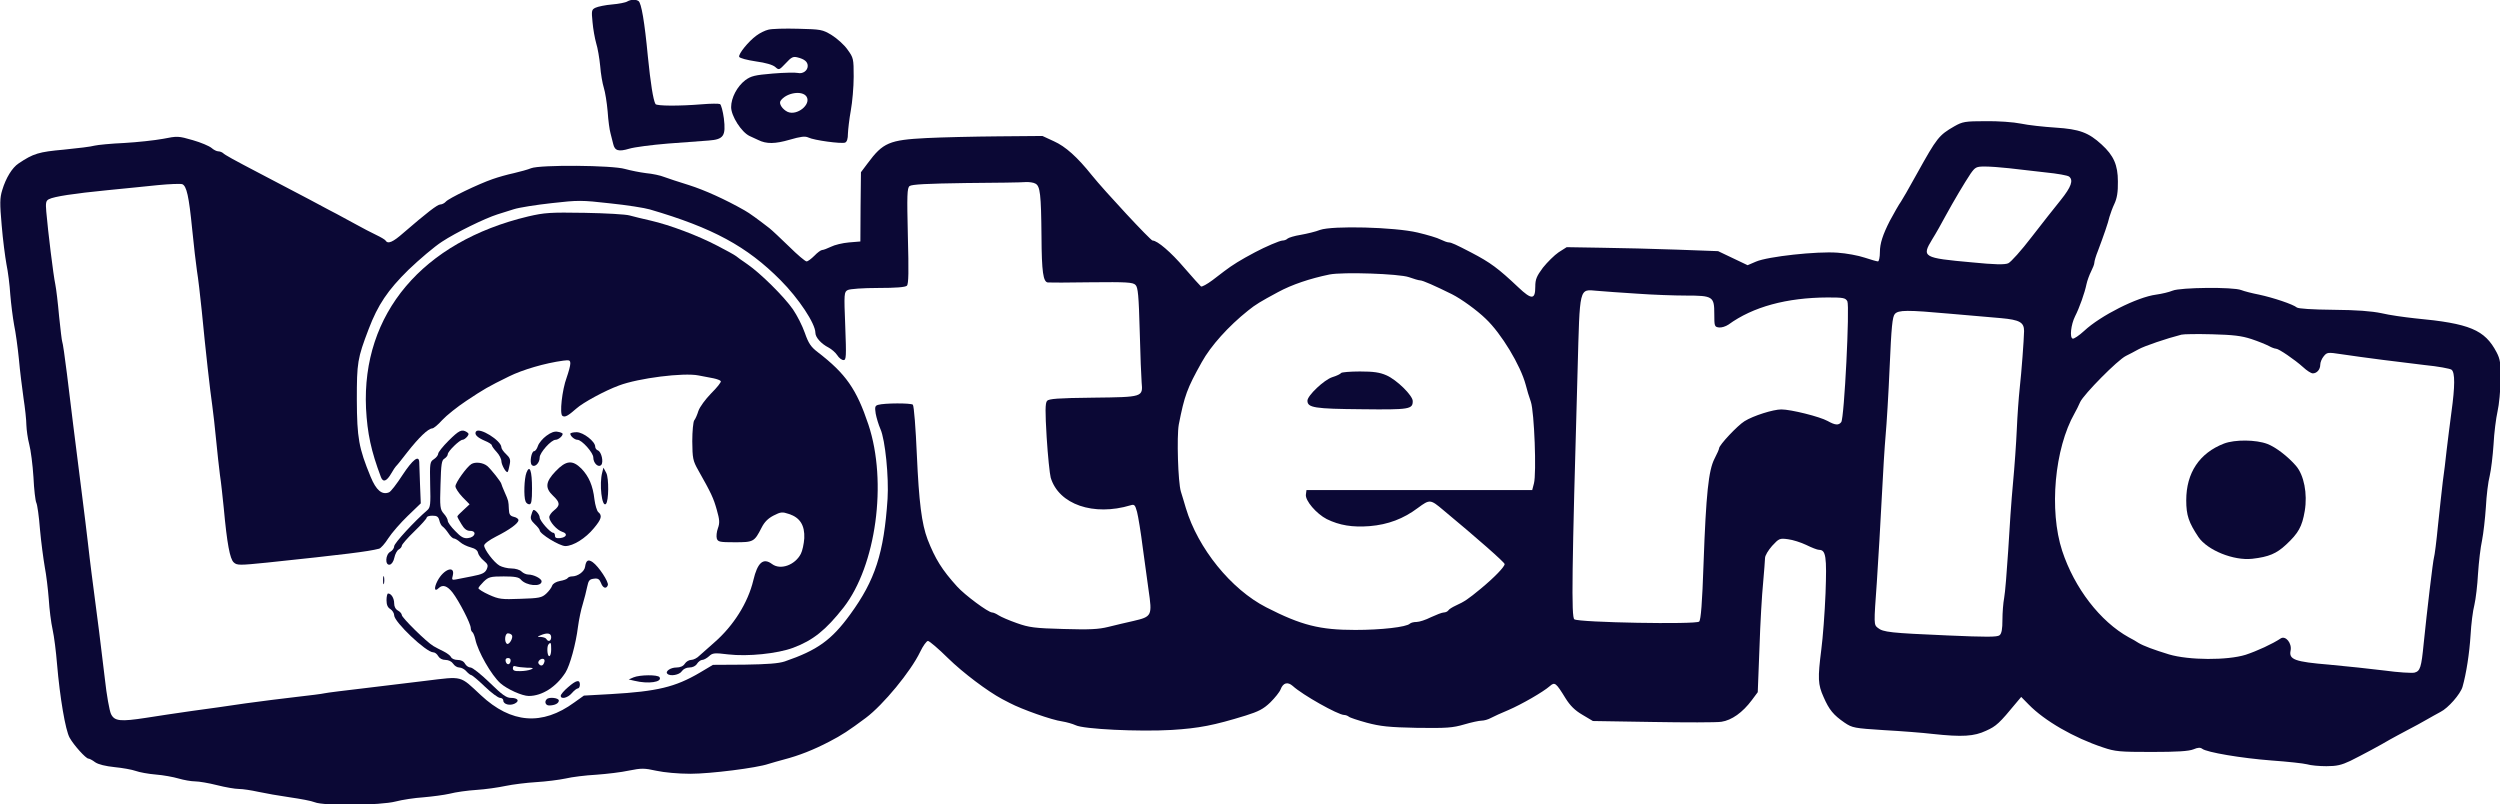<svg width="314" height="101" viewBox="0 0 314 101" fill="none" xmlns="http://www.w3.org/2000/svg">
<g clip-path="url(#clip0_11_49)">
<path d="M78.797 0.179C78.581 0.322 77.715 0.489 76.874 0.56C76.032 0.632 75.118 0.822 74.806 0.965C74.301 1.204 74.277 1.323 74.421 2.777C74.493 3.635 74.709 4.827 74.878 5.422C75.07 6.018 75.287 7.305 75.383 8.283C75.455 9.26 75.671 10.499 75.84 11.024C76.008 11.548 76.224 12.883 76.321 14.003C76.393 15.123 76.561 16.339 76.681 16.744C76.778 17.125 76.946 17.745 77.018 18.079C77.21 18.937 77.691 19.08 79.038 18.675C79.663 18.484 81.852 18.198 83.896 18.031C85.94 17.888 88.248 17.697 89.018 17.65C90.893 17.507 91.182 17.078 90.917 14.861C90.797 13.979 90.581 13.169 90.436 13.073C90.292 13.002 89.282 13.002 88.176 13.097C85.242 13.336 82.501 13.312 82.332 13.073C82.044 12.597 81.707 10.428 81.371 7.091C80.962 2.753 80.553 0.346 80.192 0.131C79.832 -0.107 79.278 -0.083 78.797 0.179Z" fill="#0B0835"/>
<path d="M96.496 3.73C96.088 3.825 95.414 4.159 95.005 4.469C94.019 5.184 92.721 6.781 92.841 7.139C92.913 7.305 93.827 7.544 94.933 7.711C96.16 7.877 97.074 8.14 97.386 8.426C97.843 8.831 97.867 8.807 98.685 7.949C99.406 7.162 99.623 7.067 100.176 7.21C101.041 7.425 101.45 7.758 101.45 8.283C101.45 8.878 100.825 9.307 100.224 9.164C99.935 9.093 98.516 9.117 97.074 9.236C94.789 9.427 94.332 9.546 93.611 10.07C92.577 10.857 91.831 12.287 91.831 13.455C91.831 14.575 93.13 16.601 94.14 17.078C94.525 17.244 95.005 17.483 95.222 17.578C96.256 18.102 97.362 18.079 99.166 17.554C100.56 17.149 101.114 17.078 101.522 17.268C102.244 17.626 105.659 18.079 106.139 17.912C106.38 17.817 106.5 17.435 106.5 16.768C106.524 16.243 106.669 14.932 106.861 13.884C107.053 12.835 107.222 10.928 107.222 9.641C107.222 7.377 107.198 7.258 106.452 6.233C106.043 5.637 105.129 4.827 104.48 4.421C103.302 3.706 103.134 3.682 100.248 3.611C98.588 3.563 96.905 3.611 96.496 3.73ZM101.306 12.144C101.907 13.121 100.104 14.575 98.925 14.051C98.276 13.741 97.795 13.026 98.035 12.668C98.733 11.643 100.777 11.31 101.306 12.144Z" fill="#0B0835"/>
<path d="M245.47 15.862C243.523 16.982 243.282 17.292 240.805 21.749C239.723 23.704 238.93 25.086 238.761 25.325C238.569 25.563 237.799 26.921 237.366 27.732C236.477 29.472 236.116 30.592 236.116 31.641C236.116 32.308 235.996 32.833 235.876 32.833C235.731 32.833 234.986 32.618 234.192 32.356C233.423 32.094 231.884 31.808 230.777 31.736C228.228 31.545 222.048 32.213 220.557 32.856L219.499 33.309L217.648 32.427L215.796 31.545L210.626 31.355C207.788 31.259 203.508 31.14 201.103 31.116L196.774 31.045L195.764 31.688C195.235 32.046 194.346 32.928 193.792 33.619C192.999 34.692 192.831 35.073 192.831 36.026C192.831 37.647 192.374 37.671 190.714 36.098C188.189 33.714 187.203 32.975 184.775 31.712C182.899 30.735 182.274 30.449 181.985 30.449C181.793 30.449 181.336 30.282 180.951 30.091C180.566 29.877 179.268 29.496 178.065 29.21C175.156 28.518 167.364 28.328 165.801 28.876C165.272 29.09 164.166 29.353 163.372 29.496C162.603 29.615 161.833 29.853 161.713 29.972C161.569 30.115 161.304 30.211 161.088 30.211C160.751 30.211 158.924 30.997 157.625 31.688C155.821 32.642 154.787 33.285 153.753 34.072C153.633 34.167 152.96 34.668 152.286 35.192C151.613 35.693 150.964 36.05 150.844 35.979C150.723 35.883 149.786 34.835 148.751 33.643C147.068 31.665 145.361 30.211 144.76 30.211C144.519 30.211 138.748 24.014 137.137 22.012C135.309 19.723 133.818 18.389 132.375 17.745L130.932 17.078L125.401 17.125C122.347 17.149 118.283 17.244 116.36 17.34C111.694 17.578 110.901 17.912 108.977 20.51L108.135 21.63L108.087 25.992L108.063 30.33L106.62 30.449C105.827 30.52 104.817 30.759 104.36 30.997C103.903 31.212 103.422 31.402 103.254 31.402C103.109 31.402 102.677 31.712 102.292 32.117C101.907 32.499 101.474 32.833 101.306 32.833C101.137 32.833 100.152 31.998 99.118 30.973C98.083 29.972 96.977 28.924 96.641 28.661C95.318 27.637 94.092 26.731 93.514 26.421C91.086 25.038 88.489 23.871 86.541 23.251C85.29 22.869 83.871 22.393 83.415 22.226C82.958 22.035 81.948 21.821 81.154 21.749C80.385 21.654 79.206 21.416 78.509 21.225C76.946 20.748 67.832 20.677 66.701 21.13C66.317 21.296 65.331 21.559 64.537 21.749C63.744 21.916 62.565 22.25 61.892 22.488C60.088 23.108 56.337 24.919 56 25.325C55.832 25.515 55.519 25.682 55.303 25.682C54.942 25.682 53.62 26.707 50.662 29.257C49.339 30.425 48.714 30.687 48.425 30.211C48.353 30.091 47.824 29.782 47.271 29.519C46.718 29.257 45.516 28.637 44.578 28.113C43.664 27.613 42.63 27.064 42.293 26.874C41.957 26.707 41.524 26.469 41.331 26.373C40.61 25.968 38.205 24.705 32.794 21.869C29.187 19.985 28.25 19.461 28.009 19.223C27.865 19.104 27.6 19.008 27.408 19.008C27.215 19.008 26.831 18.818 26.566 18.579C26.278 18.341 25.22 17.888 24.21 17.602C22.406 17.078 22.286 17.078 20.482 17.435C19.448 17.626 17.26 17.864 15.601 17.959C13.941 18.031 12.282 18.198 11.873 18.293C11.489 18.412 9.757 18.627 8.026 18.794C4.875 19.08 4.202 19.27 2.326 20.534C1.533 21.058 0.739 22.345 0.282 23.871C-0.03 24.872 -0.03 25.563 0.21 28.28C0.354 30.068 0.643 32.26 0.811 33.19C1.004 34.096 1.22 35.812 1.292 37.004C1.389 38.172 1.605 39.888 1.773 40.817C1.966 41.723 2.23 43.654 2.374 45.107C2.495 46.538 2.783 48.754 2.952 49.993C3.144 51.233 3.312 52.758 3.312 53.378C3.336 53.998 3.481 55.094 3.673 55.809C3.865 56.524 4.106 58.383 4.202 59.933C4.274 61.482 4.443 62.912 4.563 63.15C4.683 63.365 4.899 64.867 5.02 66.487C5.164 68.084 5.453 70.229 5.621 71.207C5.813 72.184 6.03 74.019 6.126 75.258C6.198 76.498 6.414 78.214 6.607 79.072C6.799 79.93 7.04 81.861 7.16 83.362C7.521 87.605 8.218 91.728 8.747 92.658C9.276 93.611 10.791 95.28 11.104 95.28C11.224 95.28 11.609 95.47 11.945 95.733C12.354 96.019 13.268 96.233 14.398 96.352C15.384 96.448 16.587 96.662 17.043 96.829C17.5 96.996 18.655 97.21 19.568 97.282C20.506 97.353 21.781 97.592 22.43 97.782C23.079 97.973 24.017 98.14 24.498 98.14C24.979 98.14 26.23 98.354 27.264 98.617C28.298 98.879 29.524 99.093 30.005 99.093C30.486 99.093 31.568 99.26 32.434 99.451C33.3 99.641 35.079 99.951 36.402 100.142C37.724 100.333 39.143 100.595 39.528 100.762C40.658 101.238 47.776 101.167 49.7 100.666C50.517 100.452 52.081 100.213 53.187 100.142C54.269 100.047 55.76 99.856 56.481 99.689C57.203 99.498 58.718 99.284 59.848 99.212C60.978 99.141 62.613 98.903 63.503 98.712C64.417 98.521 66.148 98.307 67.351 98.235C68.577 98.164 70.237 97.949 71.03 97.782C71.824 97.592 73.555 97.377 74.878 97.306C76.2 97.21 78.052 96.996 79.014 96.781C80.577 96.471 80.913 96.471 82.428 96.805C83.415 97.02 85.194 97.186 86.709 97.186C89.234 97.186 95.078 96.448 96.52 95.947C96.929 95.828 97.795 95.566 98.444 95.399C100.368 94.898 102.172 94.183 104.143 93.158C105.755 92.324 106.62 91.752 108.761 90.155C110.925 88.534 114.388 84.34 115.566 81.885C115.927 81.122 116.384 80.502 116.552 80.502C116.72 80.502 117.875 81.479 119.077 82.671C120.953 84.506 124.031 86.818 125.858 87.796C126.123 87.939 126.556 88.153 126.82 88.296C128.359 89.106 132.135 90.441 133.409 90.608C133.986 90.703 134.732 90.918 135.093 91.085C136.054 91.585 143.052 91.919 147.164 91.681C150.603 91.466 152.455 91.109 156.471 89.869C158.058 89.369 158.683 89.059 159.549 88.225C160.126 87.653 160.727 86.914 160.847 86.58C161.16 85.746 161.737 85.603 162.362 86.151C163.613 87.295 168.038 89.774 168.807 89.798C168.999 89.798 169.264 89.893 169.408 90.012C169.529 90.131 170.538 90.465 171.669 90.775C173.376 91.228 174.434 91.347 177.969 91.418C181.721 91.466 182.442 91.418 183.909 90.989C184.799 90.727 185.785 90.513 186.097 90.513C186.386 90.513 186.915 90.37 187.252 90.179C187.612 89.988 188.598 89.535 189.464 89.178C191.123 88.463 193.816 86.914 194.658 86.175C195.283 85.627 195.428 85.746 196.63 87.7C197.207 88.63 197.808 89.226 198.746 89.774L200.069 90.56L207.572 90.68C211.708 90.751 215.579 90.751 216.205 90.656C217.503 90.465 218.874 89.488 220.028 87.939L220.774 86.938L220.99 81.36C221.086 78.285 221.303 74.615 221.447 73.209C221.567 71.778 221.688 70.372 221.688 70.086C221.688 69.776 222.096 69.109 222.577 68.561C223.443 67.631 223.515 67.584 224.573 67.727C225.174 67.798 226.208 68.132 226.858 68.442C227.531 68.775 228.252 69.061 228.469 69.061C229.335 69.061 229.455 69.896 229.287 74.52C229.19 76.951 228.95 80.121 228.757 81.575C228.301 85.198 228.325 85.96 229.046 87.557C229.743 89.154 230.272 89.798 231.691 90.775C232.653 91.418 232.894 91.466 236.621 91.704C238.785 91.824 241.551 92.038 242.729 92.181C246.48 92.586 247.947 92.491 249.462 91.776C250.737 91.204 251.122 90.846 253.262 88.248L253.863 87.533L254.801 88.487C256.797 90.537 260.476 92.658 264.131 93.873C265.67 94.398 266.223 94.445 270.263 94.445C273.486 94.445 274.929 94.35 275.506 94.112C276.059 93.873 276.371 93.873 276.588 94.04C277.141 94.493 281.542 95.232 285.317 95.518C287.313 95.661 289.309 95.876 289.766 95.995C290.223 96.138 291.305 96.233 292.195 96.233C293.493 96.233 294.094 96.09 295.201 95.566C296.692 94.827 299 93.587 300.203 92.872C300.611 92.658 301.573 92.11 302.367 91.704C303.16 91.299 304.243 90.703 304.772 90.394C305.301 90.084 306.094 89.655 306.527 89.416C307.489 88.94 309.028 87.176 309.292 86.27C309.773 84.578 310.158 82.051 310.302 79.787C310.375 78.405 310.591 76.689 310.783 75.974C310.952 75.258 311.168 73.471 311.24 72.041C311.337 70.587 311.553 68.728 311.745 67.87C311.914 67.012 312.13 65.129 312.226 63.699C312.298 62.245 312.515 60.481 312.707 59.766C312.876 59.051 313.092 57.263 313.188 55.833C313.26 54.379 313.501 52.52 313.693 51.662C313.886 50.828 314.054 49.04 314.078 47.705C314.102 45.632 314.03 45.131 313.573 44.249C312.082 41.413 310.206 40.626 303.329 39.983C302.006 39.84 300.106 39.578 299.12 39.339C297.846 39.077 296.042 38.934 293.06 38.91C290.415 38.886 288.684 38.767 288.491 38.624C288.01 38.219 285.51 37.385 283.73 37.004C282.864 36.837 281.854 36.575 281.494 36.431C280.46 36.026 273.871 36.098 272.885 36.503C272.428 36.694 271.514 36.908 270.817 37.004C268.436 37.313 263.819 39.649 261.775 41.556C261.125 42.152 260.476 42.581 260.332 42.533C259.923 42.414 260.115 40.77 260.62 39.745C261.173 38.672 261.847 36.765 262.063 35.693C262.159 35.24 262.424 34.525 262.64 34.096C262.857 33.667 263.049 33.19 263.049 32.999C263.049 32.809 263.242 32.141 263.506 31.498C264.203 29.639 264.781 27.994 264.949 27.231C265.069 26.826 265.334 26.087 265.574 25.587C265.887 24.919 266.031 24.133 266.007 22.798C266.007 20.724 265.478 19.533 263.963 18.15C262.328 16.649 261.173 16.22 258.192 16.029C256.701 15.934 254.729 15.719 253.839 15.528C252.925 15.338 250.929 15.195 249.39 15.219C246.793 15.219 246.48 15.29 245.47 15.862ZM252.348 21.13C253.406 21.249 255.474 21.487 256.917 21.654C258.384 21.797 259.707 22.035 259.875 22.178C260.452 22.631 260.139 23.489 258.841 25.11C258.095 26.016 256.46 28.113 255.162 29.782C253.887 31.45 252.564 32.928 252.228 33.071C251.771 33.261 250.544 33.238 247.659 32.952C241.527 32.403 241.334 32.284 242.681 30.068C243.162 29.305 243.907 27.97 244.364 27.112C245.422 25.181 246.721 22.989 247.515 21.797C248.092 20.987 248.236 20.915 249.294 20.915C249.919 20.915 251.29 21.01 252.348 21.13ZM130.043 23.06C130.644 23.37 130.764 24.347 130.812 29.734C130.836 34.167 131.028 35.407 131.606 35.478C131.75 35.502 134.203 35.502 137.064 35.454C141.489 35.407 142.307 35.454 142.619 35.788C142.932 36.074 143.028 37.123 143.148 41.58C143.221 44.559 143.341 47.467 143.389 48.015C143.557 49.874 143.581 49.874 137.329 49.946C132.856 49.993 131.726 50.089 131.509 50.351C131.269 50.637 131.269 51.686 131.461 54.927C131.606 57.263 131.846 59.528 131.966 59.98C132.976 63.365 137.353 64.867 142.018 63.46C142.475 63.317 142.571 63.413 142.812 64.294C142.956 64.843 143.293 66.869 143.533 68.799C143.798 70.706 144.11 73.09 144.255 74.067C144.736 77.356 144.687 77.451 142.331 77.999C141.465 78.19 140.07 78.524 139.205 78.738C137.954 79.048 136.848 79.096 133.553 79.001C129.946 78.905 129.249 78.81 127.71 78.262C126.748 77.928 125.714 77.475 125.425 77.284C125.137 77.094 124.776 76.927 124.608 76.927C124.127 76.927 121.169 74.734 120.207 73.662C118.307 71.564 117.466 70.205 116.504 67.751C115.758 65.772 115.422 63.055 115.157 57.144C115.013 53.807 114.796 50.971 114.652 50.828C114.436 50.613 111.093 50.613 110.276 50.852C109.891 50.971 109.867 51.138 109.987 51.948C110.083 52.472 110.348 53.354 110.588 53.902C111.189 55.261 111.646 59.933 111.478 62.65C111.021 69.49 109.915 72.875 106.789 77.165C104.432 80.407 102.652 81.67 98.564 83.076C97.771 83.338 96.376 83.434 93.514 83.481L89.547 83.505L87.863 84.506C84.809 86.294 82.549 86.842 76.753 87.176L73.339 87.367L72.136 88.225C68.096 91.18 64.201 90.87 60.401 87.319C57.708 84.816 58.189 84.935 53.475 85.507C52.417 85.65 49.219 86.008 46.381 86.365C43.544 86.699 40.995 87.009 40.73 87.081C40.466 87.152 38.903 87.343 37.243 87.533C35.584 87.724 32.698 88.082 30.823 88.344C28.923 88.63 25.893 89.059 24.089 89.297C22.262 89.559 19.689 89.941 18.366 90.155C15.12 90.656 14.374 90.584 13.941 89.678C13.749 89.273 13.388 87.295 13.172 85.269C12.787 81.98 12.186 77.118 11.489 71.922C11.368 70.944 11.152 69.228 11.032 68.108C10.911 66.988 10.575 64.342 10.31 62.221C9.396 54.975 8.867 50.828 8.41 46.967C8.146 44.821 7.881 43.01 7.809 42.891C7.761 42.795 7.593 41.365 7.424 39.745C7.28 38.1 7.064 36.288 6.943 35.693C6.703 34.596 6.03 29.09 5.813 26.588C5.717 25.468 5.765 25.205 6.15 25.015C6.799 24.681 9.3 24.3 13.436 23.894C15.48 23.68 18.366 23.418 19.833 23.251C21.3 23.108 22.671 23.06 22.887 23.132C23.44 23.346 23.729 24.657 24.137 28.78C24.33 30.806 24.618 33.166 24.739 34.024C24.883 34.882 25.147 37.123 25.34 39.029C25.821 44.035 26.398 49.159 26.662 50.947C26.783 51.805 26.999 53.736 27.143 55.237C27.288 56.739 27.504 58.717 27.624 59.647C27.769 60.552 27.961 62.435 28.105 63.818C28.514 68.275 28.875 70.205 29.356 70.635C29.765 71.016 30.053 71.016 33.588 70.658C43.327 69.633 46.237 69.276 47.608 68.918C47.824 68.871 48.353 68.275 48.786 67.584C49.219 66.916 50.325 65.653 51.215 64.795L52.85 63.222L52.754 60.838C52.706 59.528 52.658 58.264 52.658 58.026C52.61 57.12 51.84 57.716 50.566 59.647C49.844 60.767 49.075 61.768 48.858 61.839C47.968 62.197 47.247 61.577 46.55 59.885C45.059 56.262 44.842 55.023 44.818 50.232C44.818 45.536 44.89 45.036 46.309 41.318C47.464 38.291 48.69 36.455 51.311 33.881C52.682 32.57 54.557 30.973 55.519 30.354C57.251 29.21 60.906 27.422 62.493 26.921C62.95 26.778 63.888 26.492 64.537 26.278C65.21 26.063 67.327 25.73 69.275 25.515C72.641 25.134 73.026 25.134 76.609 25.539C78.701 25.753 80.962 26.111 81.611 26.302C89.522 28.614 93.827 30.95 98.035 35.192C100.32 37.48 102.412 40.65 102.412 41.794C102.412 42.366 103.133 43.177 104.071 43.654C104.432 43.844 104.937 44.273 105.153 44.607C105.37 44.964 105.731 45.227 105.947 45.227C106.284 45.227 106.308 44.821 106.163 40.96C105.995 36.837 106.019 36.67 106.476 36.431C106.741 36.288 108.4 36.169 110.276 36.169C112.536 36.169 113.714 36.074 113.907 35.883C114.123 35.669 114.147 34.096 114.027 29.639C113.907 24.514 113.931 23.608 114.243 23.37C114.508 23.155 116.432 23.06 121.313 22.989C124.993 22.965 128.383 22.917 128.816 22.869C129.249 22.846 129.802 22.917 130.043 23.06ZM176.959 34.811C177.56 35.025 178.186 35.216 178.378 35.216C178.691 35.216 180.254 35.907 182.37 36.956C183.548 37.552 185.496 38.958 186.602 40.031C188.574 41.89 190.979 45.894 191.628 48.325C191.772 48.921 192.061 49.874 192.277 50.47C192.71 51.757 192.999 59.456 192.662 60.719L192.446 61.553H178.258H164.094L164.022 62.102C163.901 62.864 165.344 64.533 166.643 65.2C168.254 65.987 169.865 66.249 172.029 66.082C174.338 65.891 176.286 65.153 178.089 63.794C179.58 62.697 179.652 62.697 181.264 64.056C185.544 67.608 188.983 70.635 188.983 70.849C188.983 71.183 187.732 72.494 185.977 73.948C184.39 75.258 183.933 75.568 182.827 76.069C182.418 76.26 181.985 76.522 181.913 76.665C181.817 76.808 181.552 76.927 181.336 76.927C181.119 76.927 180.398 77.213 179.725 77.523C179.075 77.856 178.258 78.119 177.921 78.119C177.56 78.119 177.2 78.214 177.079 78.333C176.647 78.762 173.472 79.12 170.226 79.12C165.777 79.12 163.469 78.548 159.044 76.283C154.619 74.019 150.459 68.871 148.944 63.818C148.727 63.103 148.463 62.173 148.319 61.744C147.958 60.576 147.79 54.832 148.054 53.33C148.776 49.66 149.088 48.802 150.94 45.489C152.07 43.439 154.306 40.96 156.759 39.006C157.697 38.243 158.346 37.862 160.511 36.694C162.266 35.74 164.551 34.978 166.979 34.477C168.687 34.143 175.733 34.382 176.959 34.811ZM205.624 36.884C207.572 37.027 210.337 37.123 211.756 37.123C215.147 37.123 215.315 37.242 215.315 39.435C215.315 40.96 215.339 41.056 215.892 41.127C216.205 41.175 216.734 41.008 217.094 40.77C220.173 38.529 224.405 37.385 229.551 37.361C231.523 37.361 231.787 37.409 232.028 37.838C232.341 38.434 231.643 52.568 231.258 53.02C230.922 53.45 230.489 53.402 229.551 52.877C228.565 52.329 224.934 51.424 223.732 51.424C222.722 51.424 220.221 52.21 219.114 52.901C218.249 53.426 215.916 55.905 215.916 56.31C215.916 56.429 215.652 57.025 215.339 57.621C214.594 59.075 214.281 62.006 213.968 70.73C213.8 75.711 213.632 77.856 213.415 78.071C213.03 78.452 198.313 78.19 197.736 77.785C197.351 77.499 197.424 71.802 198.145 46.538C198.434 35.859 198.313 36.336 200.598 36.527C201.415 36.598 203.676 36.765 205.624 36.884ZM245.014 39.411C247.322 39.602 250.184 39.864 251.338 39.959C253.671 40.174 254.224 40.483 254.224 41.58C254.2 42.7 253.911 46.657 253.671 48.802C253.55 49.922 253.382 52.21 253.31 53.926C253.238 55.618 253.021 58.693 252.829 60.719C252.637 62.745 252.372 66.559 252.228 69.181C252.059 71.802 251.843 74.472 251.723 75.092C251.603 75.711 251.506 76.975 251.506 77.856C251.506 79.001 251.41 79.573 251.146 79.787C250.857 80.025 249.486 80.025 244.605 79.811C237.415 79.501 236.525 79.406 235.851 78.858C235.346 78.452 235.346 78.428 235.731 73.113C235.924 70.158 236.212 65.343 236.356 62.388C236.501 59.432 236.717 55.952 236.837 54.641C236.958 53.33 237.198 49.469 237.342 46.061C237.559 41.079 237.679 39.792 237.992 39.435C238.449 38.934 239.459 38.91 245.014 39.411ZM282.768 42.581C283.634 42.867 284.62 43.272 284.98 43.463C285.317 43.654 285.726 43.797 285.87 43.797C286.207 43.797 288.203 45.155 289.261 46.108C289.718 46.538 290.271 46.895 290.487 46.895C290.992 46.895 291.425 46.418 291.425 45.799C291.425 45.513 291.618 45.036 291.858 44.75C292.267 44.249 292.363 44.225 294.07 44.488C297.124 44.941 301.261 45.465 304.507 45.846C306.214 46.013 307.753 46.299 307.922 46.442C308.355 46.8 308.355 48.492 307.898 51.781C307.705 53.211 307.441 55.356 307.297 56.548C307.176 57.716 306.96 59.504 306.816 60.481C306.695 61.458 306.431 63.937 306.214 65.963C306.022 67.989 305.782 69.824 305.709 70.015C305.589 70.349 304.82 76.832 304.411 80.86C304.122 83.839 303.978 84.292 303.257 84.483C302.92 84.554 301.213 84.459 299.505 84.22C297.774 84.006 294.648 83.672 292.555 83.481C288.227 83.124 287.457 82.838 287.698 81.718C287.89 80.788 287.073 79.787 286.447 80.192C285.413 80.883 283.49 81.765 282.047 82.242C279.738 82.957 274.929 82.933 272.428 82.194C270.552 81.622 269.205 81.122 268.58 80.74C268.388 80.597 267.835 80.288 267.378 80.049C263.771 78.047 260.548 73.852 259.009 69.181C257.35 64.104 258.047 56.334 260.572 51.9C260.765 51.567 261.077 50.947 261.27 50.494C261.727 49.517 265.983 45.203 267.017 44.702C267.426 44.511 268.123 44.13 268.604 43.868C269.326 43.463 272.115 42.509 273.991 42.033C274.255 41.961 275.987 41.937 277.838 41.985C280.508 42.056 281.518 42.176 282.768 42.581Z" fill="#0B0835"/>
<path d="M66.341 27.184C53.067 30.354 45.42 39.411 45.973 51.304C46.141 54.427 46.598 56.62 47.848 59.933C48.113 60.624 48.57 60.457 49.147 59.456C49.387 59.027 49.652 58.645 49.724 58.574C49.82 58.502 50.47 57.692 51.167 56.786C52.61 54.951 53.764 53.831 54.293 53.807C54.461 53.807 55.039 53.33 55.544 52.758C56.073 52.186 57.443 51.09 58.598 50.327C60.786 48.873 61.267 48.587 63.936 47.276C65.62 46.442 68.433 45.608 70.742 45.298C71.511 45.203 71.631 45.227 71.631 45.679C71.631 45.942 71.415 46.728 71.174 47.419C70.597 48.969 70.261 52.019 70.645 52.234C70.958 52.449 71.343 52.234 72.401 51.304C73.219 50.566 75.984 49.064 77.739 48.42C80.192 47.491 85.867 46.776 87.743 47.157C88.344 47.276 89.186 47.443 89.619 47.515C90.052 47.61 90.46 47.753 90.533 47.872C90.605 47.991 90.052 48.683 89.33 49.398C88.609 50.136 87.887 51.114 87.719 51.614C87.575 52.091 87.334 52.639 87.19 52.806C87.07 52.973 86.95 54.165 86.95 55.428C86.974 57.573 87.022 57.859 87.695 59.051C89.354 61.982 89.619 62.578 90.028 64.032C90.388 65.295 90.412 65.677 90.172 66.344C90.004 66.797 89.956 67.369 90.028 67.631C90.172 68.06 90.388 68.108 92.288 68.108C94.645 68.108 94.741 68.06 95.655 66.273C96.016 65.558 96.472 65.105 97.17 64.747C98.059 64.294 98.252 64.27 99.094 64.556C100.488 65.009 101.09 65.987 101.017 67.607C100.969 68.322 100.777 69.204 100.585 69.562C99.863 70.968 98.035 71.635 96.977 70.849C95.871 70.015 95.15 70.634 94.621 72.875C93.947 75.711 92.12 78.619 89.667 80.74C88.994 81.336 88.176 82.051 87.863 82.337C87.575 82.647 87.094 82.885 86.805 82.885C86.541 82.885 86.18 83.1 86.012 83.362C85.819 83.672 85.435 83.839 84.954 83.839C84.208 83.839 83.511 84.339 83.823 84.625C84.16 84.983 85.338 84.769 85.627 84.316C85.819 84.03 86.204 83.839 86.589 83.839C86.998 83.839 87.382 83.648 87.551 83.362C87.719 83.1 88.008 82.885 88.2 82.885C88.392 82.885 88.777 82.671 89.042 82.433C89.499 82.004 89.715 81.98 91.471 82.194C93.923 82.48 97.651 82.099 99.623 81.36C102.124 80.43 103.735 79.12 105.947 76.307C110.035 71.063 111.478 60.552 109.073 53.33C107.582 48.873 106.236 46.943 102.701 44.225C101.859 43.582 101.546 43.129 101.09 41.818C100.777 40.912 100.104 39.602 99.599 38.863C98.492 37.266 95.534 34.334 93.875 33.19C93.202 32.737 92.553 32.26 92.408 32.141C92.264 32.022 91.23 31.45 90.124 30.878C87.623 29.567 84.112 28.256 81.731 27.708C80.745 27.493 79.543 27.184 79.086 27.064C78.629 26.921 76.08 26.778 73.435 26.731C69.082 26.659 68.409 26.707 66.341 27.184Z" fill="#0B0835"/>
<path d="M56.337 55.356C55.616 56.071 55.039 56.81 55.039 56.977C55.039 57.168 54.798 57.478 54.51 57.668C53.98 58.002 53.98 58.169 54.029 60.862C54.101 63.365 54.053 63.746 53.668 64.08C52.105 65.415 49.508 68.227 49.508 68.609C49.508 68.847 49.291 69.157 49.027 69.3C48.401 69.633 48.329 71.04 48.955 70.921C49.195 70.873 49.435 70.515 49.532 70.039C49.628 69.586 49.868 69.133 50.085 69.014C50.301 68.894 50.47 68.68 50.47 68.537C50.47 68.394 51.167 67.584 52.033 66.749C52.898 65.915 53.596 65.129 53.596 65.01C53.596 64.867 53.908 64.771 54.317 64.771C54.87 64.771 55.063 64.89 55.183 65.367C55.255 65.701 55.447 66.058 55.616 66.153C55.76 66.249 56.073 66.606 56.313 66.964C56.554 67.345 56.866 67.631 57.011 67.631C57.155 67.631 57.516 67.846 57.78 68.084C58.069 68.346 58.67 68.632 59.127 68.751C59.68 68.894 59.992 69.133 60.041 69.443C60.089 69.681 60.401 70.134 60.762 70.42C61.291 70.873 61.339 71.016 61.123 71.516C60.906 71.969 60.545 72.136 59.319 72.374C58.501 72.541 57.564 72.708 57.251 72.78C56.77 72.875 56.722 72.803 56.866 72.303C57.203 70.968 55.736 71.445 54.942 72.97C54.486 73.852 54.558 74.4 55.087 73.876C55.592 73.376 56.169 73.566 56.842 74.424C57.66 75.497 59.127 78.333 59.127 78.881C59.127 79.096 59.223 79.334 59.343 79.406C59.439 79.477 59.608 79.882 59.704 80.311C60.016 81.813 61.7 84.792 62.854 85.817C63.72 86.58 65.595 87.414 66.413 87.414C68.096 87.414 69.876 86.27 71.03 84.459C71.583 83.577 72.329 80.883 72.593 78.738C72.713 77.833 72.978 76.546 73.194 75.878C73.387 75.211 73.651 74.234 73.748 73.709C73.916 72.899 74.036 72.756 74.589 72.684C75.094 72.613 75.287 72.732 75.479 73.209C75.719 73.876 76.152 74.019 76.345 73.495C76.489 73.113 75.19 71.135 74.445 70.611C73.868 70.206 73.603 70.372 73.483 71.207C73.387 71.802 72.569 72.398 71.824 72.398C71.607 72.398 71.367 72.494 71.295 72.613C71.222 72.732 70.79 72.899 70.333 72.97C69.828 73.066 69.443 73.304 69.347 73.566C69.275 73.805 68.938 74.257 68.601 74.567C68.048 75.068 67.736 75.139 65.379 75.211C62.998 75.306 62.662 75.258 61.435 74.71C60.69 74.376 60.089 73.995 60.089 73.876C60.089 73.781 60.401 73.399 60.762 73.042C61.363 72.47 61.603 72.398 63.263 72.398C64.633 72.398 65.163 72.494 65.403 72.78C66.076 73.59 68.024 73.757 68.024 73.018C68.024 72.66 67.014 72.16 66.341 72.16C66.1 72.16 65.716 71.993 65.499 71.778C65.283 71.564 64.73 71.397 64.225 71.397C63.744 71.397 63.07 71.23 62.734 71.04C62.036 70.635 60.81 69.014 60.81 68.513C60.81 68.299 61.459 67.822 62.301 67.393C64.008 66.535 65.115 65.725 65.115 65.343C65.138 65.176 64.874 64.986 64.537 64.914C64.056 64.795 63.936 64.604 63.912 63.937C63.864 62.912 63.888 62.96 63.383 61.816C63.167 61.315 62.974 60.862 62.974 60.791C62.974 60.576 61.676 58.932 61.195 58.526C60.666 58.097 59.704 57.978 59.199 58.288C58.622 58.646 57.203 60.624 57.203 61.077C57.203 61.315 57.612 61.935 58.093 62.435L58.982 63.341L58.213 64.056C57.78 64.437 57.443 64.795 57.443 64.867C57.443 64.938 57.66 65.367 57.948 65.82C58.309 66.44 58.622 66.678 59.054 66.678C59.92 66.678 59.704 67.488 58.79 67.584C58.261 67.655 57.9 67.464 57.179 66.702C56.65 66.177 56.241 65.605 56.241 65.415C56.241 65.224 56.025 64.819 55.736 64.509C55.279 63.985 55.231 63.699 55.327 60.886C55.399 58.264 55.471 57.788 55.832 57.597C56.049 57.454 56.241 57.215 56.241 57.049C56.241 56.691 57.732 55.237 58.093 55.237C58.237 55.237 58.477 55.07 58.67 54.856C58.91 54.546 58.91 54.451 58.622 54.26C57.996 53.879 57.66 54.045 56.337 55.356ZM64.297 79.787C64.489 80.097 63.96 81.026 63.672 80.86C63.311 80.621 63.407 79.549 63.792 79.549C63.984 79.549 64.225 79.644 64.297 79.787ZM69.227 80.025C69.227 80.526 68.866 80.669 68.625 80.264C68.553 80.121 68.241 80.025 67.952 80.002C67.447 80.002 67.447 79.978 67.904 79.787C68.746 79.43 69.227 79.525 69.227 80.025ZM69.227 81.575C69.227 82.028 69.13 82.409 68.986 82.409C68.722 82.409 68.65 81.146 68.914 80.907C69.178 80.621 69.227 80.717 69.227 81.575ZM64.129 83.052C64.032 83.577 63.599 83.529 63.503 83.029C63.455 82.79 63.575 82.647 63.816 82.647C64.056 82.647 64.177 82.814 64.129 83.052ZM68.337 83.243C68.193 83.672 67.88 83.696 67.639 83.338C67.471 83.052 68 82.6 68.313 82.79C68.409 82.862 68.433 83.052 68.337 83.243ZM66.173 83.863C66.966 83.863 67.086 83.91 66.702 84.077C66.437 84.197 65.812 84.292 65.331 84.292C64.633 84.316 64.417 84.22 64.417 83.934C64.417 83.672 64.537 83.601 64.802 83.696C65.018 83.767 65.62 83.839 66.173 83.863Z" fill="#0B0835"/>
<path d="M59.776 54.212C59.559 54.57 59.944 54.951 60.882 55.356C61.363 55.547 61.772 55.809 61.772 55.928C61.772 56.024 62.036 56.405 62.373 56.763C62.71 57.12 62.974 57.645 62.974 57.931C62.998 58.431 63.599 59.48 63.768 59.265C63.816 59.218 63.936 58.812 64.008 58.383C64.153 57.74 64.056 57.502 63.575 57.049C63.239 56.739 62.974 56.357 62.974 56.191C62.974 55.333 60.161 53.593 59.776 54.212Z" fill="#0B0835"/>
<path d="M68.625 54.737C68.168 55.07 67.688 55.642 67.567 56C67.447 56.381 67.231 56.667 67.086 56.667C66.75 56.667 66.485 58.097 66.798 58.407C67.159 58.765 67.784 58.169 67.784 57.454C67.784 56.858 69.227 55.237 69.78 55.237C70.116 55.237 70.669 54.784 70.669 54.498C70.669 54.403 70.405 54.284 70.068 54.236C69.659 54.141 69.203 54.308 68.625 54.737Z" fill="#0B0835"/>
<path d="M71.631 54.475C71.631 54.784 72.184 55.237 72.521 55.237C73.074 55.237 74.517 56.858 74.517 57.454C74.517 58.169 75.142 58.765 75.503 58.407C75.84 58.074 75.551 56.739 75.094 56.572C74.902 56.501 74.757 56.286 74.757 56.095C74.757 55.452 73.267 54.284 72.425 54.284C71.992 54.284 71.631 54.379 71.631 54.475Z" fill="#0B0835"/>
<path d="M69.78 59.194C68.505 60.529 68.433 61.291 69.467 62.269C70.357 63.103 70.381 63.484 69.587 64.104C69.251 64.366 68.986 64.747 68.986 64.962C69.01 65.534 69.948 66.583 70.621 66.797C71.343 67.012 71.174 67.488 70.357 67.584C69.9 67.631 69.708 67.56 69.708 67.298C69.708 67.083 69.611 66.916 69.491 66.916C69.106 66.916 67.784 65.391 67.784 64.986C67.784 64.604 67.135 63.889 66.966 64.08C66.918 64.128 66.798 64.414 66.726 64.7C66.581 65.105 66.702 65.391 67.159 65.82C67.495 66.13 67.784 66.487 67.784 66.606C67.784 67.059 70.285 68.585 71.006 68.585C71.992 68.585 73.555 67.608 74.589 66.344C75.551 65.2 75.671 64.747 75.142 64.318C74.974 64.175 74.757 63.46 74.661 62.721C74.469 61.005 73.964 59.837 73.026 58.86C71.896 57.74 71.102 57.811 69.78 59.194Z" fill="#0B0835"/>
<path d="M66.124 59.361C65.836 60.099 65.764 62.364 66.004 62.96C66.076 63.174 66.293 63.341 66.485 63.341C66.75 63.341 66.822 62.888 66.822 61.363C66.822 59.122 66.533 58.312 66.124 59.361Z" fill="#0B0835"/>
<path d="M75.647 59.313C75.239 60.767 75.599 63.794 76.104 63.293C76.465 62.936 76.489 60.076 76.152 59.408L75.792 58.741L75.647 59.313Z" fill="#0B0835"/>
<path d="M48.113 72.875C48.113 73.328 48.161 73.519 48.233 73.28C48.281 73.066 48.281 72.684 48.233 72.446C48.161 72.231 48.113 72.422 48.113 72.875Z" fill="#0B0835"/>
<path d="M48.546 75.378C48.546 75.95 48.69 76.307 49.027 76.498C49.291 76.665 49.508 77.022 49.508 77.284C49.508 78.119 53.524 81.932 54.413 81.932C54.63 81.932 54.894 82.147 55.039 82.409C55.207 82.695 55.544 82.886 55.952 82.886C56.337 82.886 56.722 83.076 56.914 83.362C57.083 83.624 57.419 83.839 57.684 83.839C57.948 83.839 58.357 84.053 58.574 84.316C58.814 84.578 59.079 84.792 59.199 84.792C59.295 84.792 60.065 85.436 60.882 86.222C61.7 87.009 62.565 87.653 62.806 87.653C63.022 87.653 63.215 87.796 63.215 87.986C63.215 88.463 64.056 88.677 64.658 88.368C65.307 88.034 65.042 87.653 64.153 87.653C63.599 87.653 63.046 87.247 61.507 85.746C60.425 84.697 59.343 83.839 59.103 83.839C58.862 83.839 58.55 83.624 58.405 83.362C58.237 83.052 57.9 82.886 57.467 82.886C57.083 82.886 56.722 82.719 56.65 82.528C56.554 82.337 56.145 82.028 55.712 81.813C55.279 81.599 54.702 81.312 54.437 81.146C53.572 80.645 50.47 77.57 50.47 77.261C50.47 77.094 50.253 76.832 49.989 76.689C49.676 76.522 49.508 76.188 49.508 75.783C49.508 75.139 49.147 74.543 48.738 74.543C48.642 74.543 48.546 74.925 48.546 75.378Z" fill="#0B0835"/>
<path d="M79.567 85.078L78.966 85.341L79.687 85.507C81.419 85.936 83.222 85.674 82.838 85.055C82.621 84.721 80.361 84.745 79.567 85.078Z" fill="#0B0835"/>
<path d="M71.343 86.318C70.838 86.747 70.429 87.224 70.429 87.39C70.429 87.867 71.295 87.676 71.824 87.057C72.112 86.723 72.449 86.461 72.593 86.461C72.713 86.461 72.834 86.246 72.834 85.984C72.834 85.317 72.377 85.412 71.343 86.318Z" fill="#0B0835"/>
<path d="M68.674 87.819C68.337 88.129 68.529 88.606 68.962 88.606C69.683 88.606 70.189 88.344 70.189 87.986C70.189 87.653 68.962 87.51 68.674 87.819Z" fill="#0B0835"/>
<path d="M168.446 46.847C168.374 46.967 167.893 47.205 167.34 47.372C166.306 47.705 164.214 49.684 164.214 50.327C164.214 51.209 165.104 51.352 171.02 51.4C177.055 51.471 177.44 51.4 177.44 50.375C177.44 49.684 175.444 47.705 174.122 47.133C173.304 46.776 172.535 46.657 170.803 46.657C169.577 46.657 168.519 46.752 168.446 46.847Z" fill="#0B0835"/>
<path d="M279.329 55.714C276.251 56.906 274.592 59.384 274.592 62.84C274.592 64.723 274.905 65.629 276.131 67.464C277.261 69.109 280.532 70.444 282.888 70.182C284.957 69.943 285.918 69.538 287.121 68.418C288.684 66.964 289.141 66.153 289.477 64.175C289.838 62.006 289.381 59.67 288.371 58.502C287.361 57.335 285.846 56.167 284.788 55.761C283.345 55.213 280.7 55.19 279.329 55.714Z" fill="#0B0835"/>
</g>
<defs>
<clipPath id="clip0_11_49">
<rect width="314" height="101" fill="white"/>
</clipPath>
</defs>
</svg>
